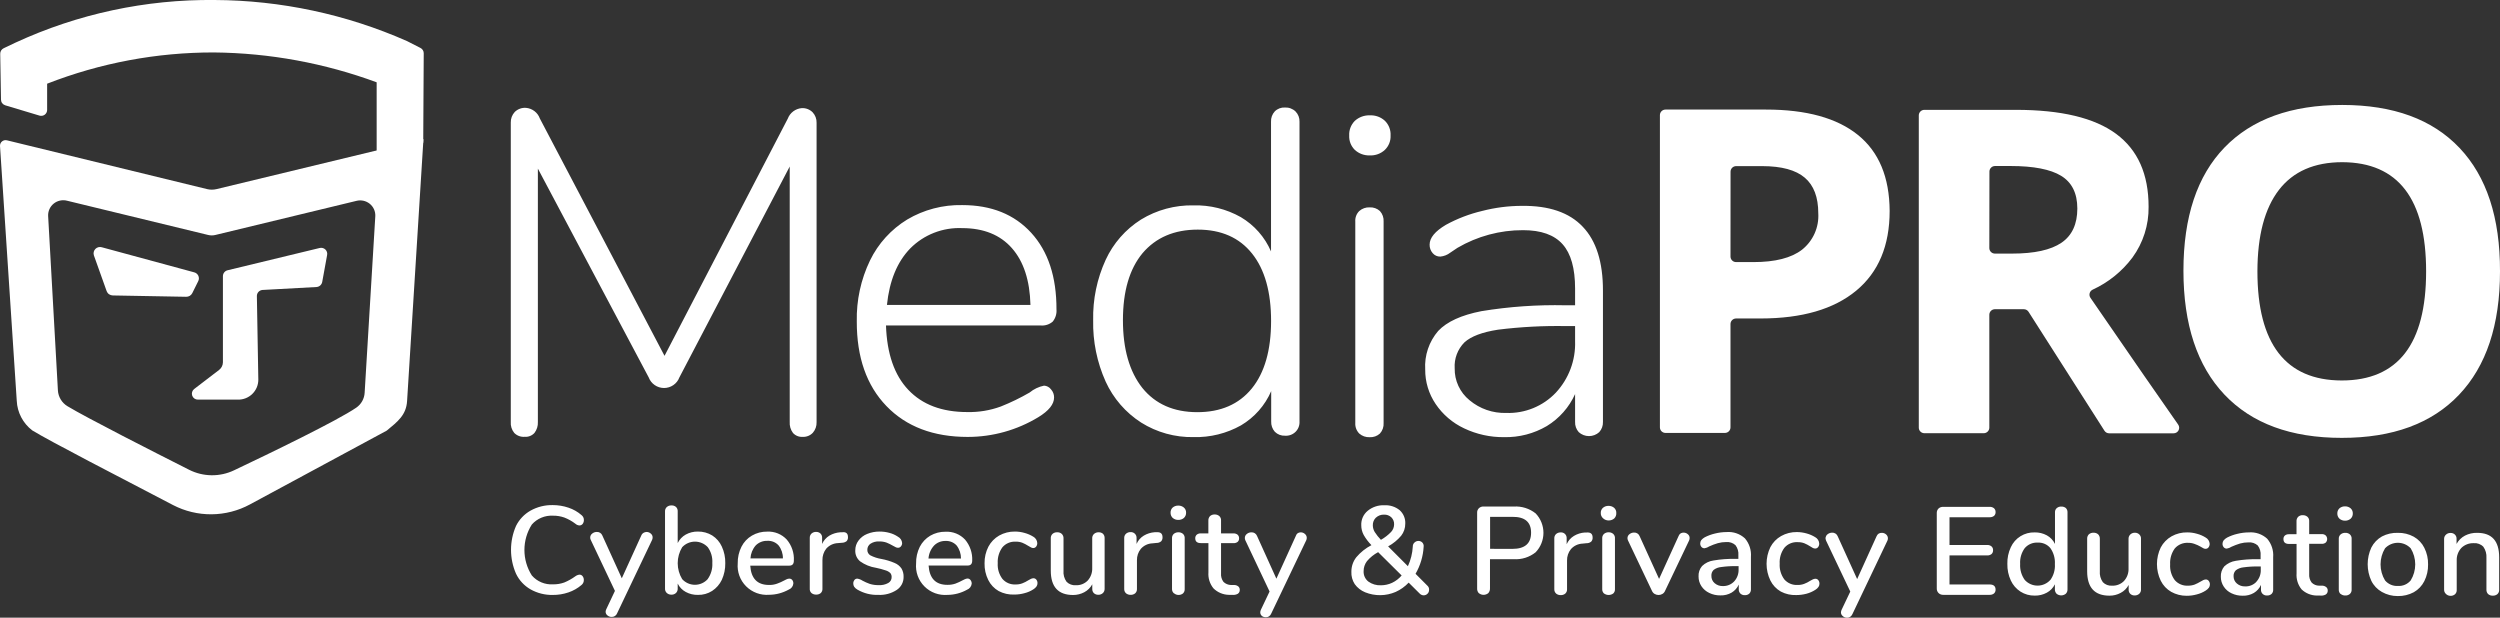 <svg width="340" height="84" viewBox="0 0 340 84" fill="none" xmlns="http://www.w3.org/2000/svg">
<rect x="0" y="0" width="340" height="84" fill="#333333" stroke="none"/>
<g clip-path="url(#clip0)">
<path d="M110.516 15.271C110.879 15.659 111.073 16.175 111.055 16.705V57.414C111.075 57.938 110.896 58.45 110.554 58.848C110.378 59.038 110.162 59.187 109.922 59.285C109.682 59.382 109.423 59.427 109.164 59.414C108.917 59.431 108.67 59.391 108.441 59.298C108.212 59.206 108.007 59.062 107.842 58.879C107.519 58.444 107.363 57.908 107.402 57.369V22.646L92.395 51.33C92.237 51.752 91.952 52.116 91.579 52.373C91.207 52.63 90.764 52.768 90.311 52.768C89.857 52.768 89.414 52.63 89.042 52.373C88.669 52.116 88.384 51.752 88.226 51.33L73.151 22.932V57.392C73.178 57.926 73.014 58.453 72.687 58.879C72.521 59.062 72.315 59.204 72.085 59.296C71.854 59.388 71.606 59.425 71.358 59.407C71.097 59.427 70.835 59.391 70.589 59.299C70.344 59.208 70.122 59.064 69.938 58.879C69.592 58.454 69.424 57.913 69.467 57.369V16.667C69.45 16.135 69.644 15.617 70.007 15.225C70.206 15.031 70.444 14.88 70.706 14.784C70.968 14.688 71.247 14.648 71.525 14.667C71.947 14.701 72.349 14.856 72.684 15.111C73.019 15.367 73.274 15.713 73.416 16.109L90.375 48.394L107.136 16.139C107.283 15.745 107.54 15.402 107.876 15.148C108.212 14.894 108.614 14.74 109.035 14.705C109.308 14.69 109.581 14.732 109.836 14.83C110.092 14.928 110.323 15.078 110.516 15.271V15.271ZM142.944 52.961C143.214 53.262 143.36 53.652 143.355 54.055C143.355 54.976 142.641 55.867 141.205 56.742C138.314 58.495 134.993 59.423 131.606 59.422C126.938 59.422 123.254 58.023 120.556 55.225C117.857 52.427 116.513 48.592 116.523 43.721C116.461 40.851 117.077 38.007 118.323 35.418C119.439 33.12 121.194 31.19 123.381 29.854C125.642 28.515 128.237 27.835 130.869 27.892C134.823 27.892 137.95 29.15 140.248 31.666C142.547 34.182 143.691 37.652 143.681 42.075C143.732 42.673 143.55 43.268 143.172 43.736C142.949 43.93 142.688 44.076 142.406 44.167C142.125 44.258 141.827 44.291 141.532 44.265H120.495C120.624 48.099 121.627 51.013 123.533 53.021C125.439 55.029 128.09 56.04 131.553 56.04C133.106 56.075 134.651 55.819 136.109 55.285C137.461 54.748 138.771 54.112 140.028 53.383C140.594 52.917 141.267 52.595 141.988 52.447C142.175 52.456 142.359 52.507 142.525 52.596C142.69 52.685 142.834 52.809 142.944 52.961V52.961ZM123.791 33.787C122.019 35.614 120.963 38.175 120.624 41.472H140.142C140.056 38.135 139.216 35.561 137.621 33.749C136.026 31.938 133.775 31.029 130.869 31.024C129.56 30.966 128.254 31.182 127.034 31.658C125.815 32.133 124.71 32.859 123.791 33.787V33.787ZM176.193 15.158C176.374 15.343 176.516 15.563 176.608 15.804C176.701 16.046 176.743 16.303 176.733 16.561V57.324C176.748 57.583 176.708 57.842 176.615 58.085C176.522 58.327 176.378 58.547 176.193 58.73C176.007 58.913 175.785 59.054 175.54 59.145C175.295 59.236 175.034 59.274 174.773 59.256C174.517 59.269 174.261 59.229 174.022 59.138C173.783 59.047 173.565 58.907 173.383 58.728C173.038 58.34 172.858 57.833 172.882 57.316V53.194C172.041 55.139 170.603 56.769 168.773 57.852C166.809 58.953 164.58 59.504 162.326 59.445C159.805 59.494 157.325 58.806 155.194 57.467C153.084 56.111 151.41 54.179 150.372 51.904C149.192 49.28 148.611 46.429 148.671 43.555C148.61 40.723 149.191 37.913 150.372 35.335C151.408 33.089 153.075 31.189 155.172 29.862C157.316 28.551 159.794 27.88 162.311 27.93C164.564 27.872 166.79 28.425 168.751 29.53C170.582 30.614 172.021 32.247 172.859 34.195V16.561C172.846 16.305 172.884 16.047 172.972 15.805C173.059 15.563 173.194 15.34 173.368 15.15C173.549 14.969 173.766 14.828 174.006 14.737C174.245 14.646 174.502 14.607 174.758 14.621C175.021 14.609 175.285 14.649 175.532 14.742C175.778 14.834 176.004 14.975 176.193 15.158V15.158ZM170.239 52.84C171.986 50.691 172.862 47.636 172.867 43.676C172.872 39.715 172.011 36.653 170.285 34.489C168.553 32.315 166.09 31.228 162.895 31.228C159.701 31.228 157.194 32.3 155.377 34.444C153.605 36.588 152.719 39.62 152.719 43.54C152.719 47.46 153.6 50.535 155.362 52.764C157.134 54.953 159.617 56.05 162.812 56.055C166.007 56.06 168.482 54.989 170.239 52.84V52.84ZM184.251 20.381C183.996 20.128 183.796 19.825 183.665 19.491C183.535 19.157 183.475 18.799 183.492 18.441C183.472 18.073 183.529 17.706 183.659 17.361C183.79 17.017 183.992 16.703 184.251 16.441C184.81 15.928 185.55 15.657 186.309 15.686C186.684 15.669 187.059 15.728 187.411 15.857C187.763 15.987 188.086 16.185 188.36 16.441C188.62 16.703 188.822 17.016 188.953 17.361C189.084 17.705 189.14 18.073 189.119 18.441C189.135 18.8 189.074 19.159 188.941 19.493C188.807 19.828 188.604 20.13 188.345 20.381C188.07 20.638 187.746 20.837 187.393 20.966C187.039 21.096 186.663 21.154 186.287 21.136C185.534 21.162 184.802 20.891 184.251 20.381V20.381ZM184.859 58.962C184.672 58.772 184.528 58.546 184.435 58.298C184.342 58.049 184.303 57.784 184.32 57.52V30.134C184.301 29.87 184.339 29.606 184.432 29.358C184.525 29.111 184.671 28.886 184.859 28.7C185.248 28.355 185.758 28.176 186.279 28.201C186.532 28.188 186.786 28.225 187.025 28.311C187.263 28.396 187.482 28.528 187.669 28.7C187.845 28.894 187.981 29.122 188.067 29.37C188.153 29.617 188.188 29.88 188.17 30.141V57.52C188.188 57.781 188.153 58.044 188.067 58.291C187.981 58.539 187.845 58.767 187.669 58.962C187.482 59.133 187.263 59.265 187.025 59.35C186.786 59.436 186.532 59.473 186.279 59.46C185.758 59.485 185.248 59.306 184.859 58.962ZM215.26 30.843C217.093 32.761 218.006 35.657 218.001 39.532V57.369C218.024 57.885 217.841 58.39 217.492 58.773C217.113 59.118 216.617 59.31 216.103 59.31C215.588 59.31 215.092 59.118 214.713 58.773C214.367 58.388 214.187 57.884 214.212 57.369V53.595C213.4 55.395 212.06 56.91 210.369 57.943C208.611 58.974 206.599 59.496 204.559 59.452C202.681 59.474 200.823 59.066 199.129 58.26C197.557 57.525 196.215 56.38 195.248 54.946C194.31 53.558 193.815 51.922 193.828 50.251C193.71 48.34 194.345 46.459 195.597 45.004C196.782 43.751 198.734 42.853 201.476 42.317C205.247 41.7 209.069 41.432 212.89 41.517H214.212V39.252C214.212 36.497 213.65 34.489 212.51 33.214C211.371 31.938 209.587 31.304 207.141 31.304C204.004 31.293 200.921 32.122 198.218 33.704L197.238 34.361C196.846 34.666 196.374 34.852 195.878 34.897C195.68 34.901 195.483 34.861 195.303 34.779C195.123 34.696 194.964 34.574 194.838 34.421C194.561 34.101 194.415 33.689 194.428 33.266C194.428 32.35 195.165 31.455 196.638 30.579C198.195 29.728 199.86 29.09 201.59 28.684C203.343 28.232 205.147 28.001 206.959 27.997C210.665 27.952 213.432 28.901 215.26 30.843V30.843ZM211.584 53.413C213.355 51.514 214.3 48.996 214.212 46.408V44.348H213.012C209.908 44.291 206.804 44.455 203.724 44.838C201.582 45.17 200.063 45.744 199.167 46.559C198.707 47.021 198.35 47.575 198.121 48.184C197.892 48.793 197.795 49.443 197.838 50.092C197.821 50.92 197.995 51.742 198.345 52.493C198.695 53.245 199.212 53.908 199.858 54.432C201.25 55.6 203.027 56.215 204.848 56.161C206.102 56.204 207.352 55.981 208.513 55.507C209.674 55.034 210.721 54.32 211.584 53.413V53.413Z" fill="white"/>
<path d="M256.992 28.684C256.992 33.41 255.473 37.028 252.435 39.539C249.397 42.05 245.073 43.308 239.463 43.313H236.107C235.905 43.313 235.712 43.393 235.57 43.535C235.427 43.676 235.347 43.868 235.347 44.068V58.124C235.347 58.324 235.267 58.516 235.125 58.657C234.982 58.799 234.789 58.879 234.588 58.879H226.507C226.306 58.879 226.113 58.799 225.97 58.657C225.828 58.516 225.748 58.324 225.748 58.124V15.656C225.748 15.456 225.828 15.264 225.97 15.122C226.113 14.98 226.306 14.901 226.507 14.901H240.177C245.661 14.901 249.827 16.051 252.678 18.351C255.528 20.65 256.966 24.095 256.992 28.684ZM235.347 34.889C235.347 35.09 235.427 35.282 235.57 35.423C235.712 35.565 235.905 35.644 236.107 35.644H238.469C241.415 35.644 243.625 35.086 245.083 33.953C245.822 33.363 246.407 32.605 246.79 31.744C247.174 30.882 247.343 29.942 247.286 29.002C247.286 26.817 246.673 25.205 245.448 24.163C244.223 23.121 242.301 22.598 239.684 22.593H236.114C235.913 22.593 235.72 22.672 235.577 22.814C235.435 22.955 235.355 23.147 235.355 23.348L235.347 34.889ZM270.548 42.793V58.161C270.548 58.362 270.468 58.554 270.325 58.695C270.183 58.837 269.99 58.916 269.788 58.916H261.715C261.514 58.916 261.321 58.837 261.178 58.695C261.036 58.554 260.956 58.362 260.956 58.161V15.693C260.956 15.493 261.036 15.301 261.178 15.16C261.321 15.018 261.514 14.939 261.715 14.939H274.163C280.304 14.939 284.848 16.028 287.795 18.207C290.742 20.386 292.213 23.692 292.208 28.126C292.244 30.601 291.474 33.021 290.013 35.025C288.608 36.905 286.751 38.405 284.613 39.388C284.512 39.434 284.422 39.501 284.349 39.585C284.277 39.669 284.224 39.768 284.194 39.874C284.165 39.981 284.159 40.093 284.177 40.202C284.196 40.311 284.238 40.414 284.302 40.505C290.013 48.809 293.99 54.556 296.233 57.746C296.312 57.859 296.358 57.992 296.367 58.129C296.375 58.267 296.346 58.404 296.282 58.526C296.218 58.648 296.121 58.75 296.003 58.822C295.884 58.893 295.748 58.931 295.61 58.931H286.846C286.719 58.931 286.594 58.899 286.482 58.839C286.371 58.778 286.276 58.69 286.208 58.584L275.879 42.4C275.81 42.293 275.714 42.205 275.602 42.144C275.489 42.083 275.362 42.052 275.234 42.053H271.307C271.109 42.053 270.918 42.13 270.776 42.269C270.634 42.407 270.552 42.595 270.548 42.793V42.793ZM270.548 33.734C270.548 33.935 270.628 34.127 270.77 34.268C270.913 34.41 271.106 34.489 271.307 34.489H273.639C276.677 34.489 278.902 33.999 280.352 33.017C281.803 32.036 282.517 30.466 282.517 28.36C282.517 26.254 281.757 24.789 280.307 23.906C278.856 23.023 276.555 22.578 273.472 22.578H271.323C271.121 22.578 270.928 22.657 270.786 22.799C270.643 22.94 270.563 23.132 270.563 23.332L270.548 33.734ZM340 36.912C340 44.189 338.142 49.783 334.426 53.693C330.709 57.603 325.393 59.555 318.477 59.55C311.561 59.55 306.245 57.59 302.529 53.67C298.812 49.75 296.952 44.134 296.947 36.822C296.947 29.5 298.81 23.911 302.536 20.056C306.263 16.202 311.599 14.274 318.545 14.274C325.487 14.274 330.803 16.222 334.494 20.117C338.185 24.012 340.02 29.61 340 36.912ZM307.009 36.912C307.009 41.829 307.966 45.528 309.88 48.009C311.794 50.49 314.657 51.735 318.469 51.745C326.12 51.745 329.947 46.806 329.952 36.927C329.957 27.049 326.16 22.092 318.561 22.057C314.748 22.057 311.872 23.315 309.933 25.831C307.994 28.347 307.019 32.033 307.009 36.89V36.912Z" fill="white"/>
<path d="M72.148 80.15C71.291 79.658 70.605 78.918 70.181 78.029C69.73 77.003 69.498 75.895 69.498 74.776C69.498 73.656 69.73 72.548 70.181 71.522C70.615 70.651 71.299 69.928 72.148 69.447C73.075 68.929 74.124 68.669 75.186 68.692C75.912 68.692 76.633 68.812 77.32 69.046C77.969 69.261 78.568 69.602 79.082 70.05C79.187 70.13 79.271 70.233 79.328 70.351C79.385 70.469 79.412 70.599 79.409 70.73C79.411 70.917 79.353 71.1 79.241 71.251C79.192 71.314 79.128 71.366 79.056 71.402C78.984 71.439 78.905 71.459 78.824 71.462C78.615 71.455 78.416 71.375 78.262 71.236C77.799 70.88 77.288 70.593 76.743 70.382C76.255 70.212 75.741 70.127 75.224 70.133C74.681 70.101 74.139 70.193 73.638 70.401C73.136 70.609 72.689 70.928 72.33 71.334C71.671 72.37 71.321 73.572 71.321 74.798C71.321 76.025 71.671 77.226 72.33 78.263C72.685 78.672 73.13 78.994 73.631 79.203C74.132 79.413 74.674 79.504 75.216 79.471C75.734 79.479 76.248 79.395 76.735 79.222C77.274 78.999 77.784 78.712 78.254 78.369C78.421 78.246 78.618 78.171 78.824 78.15C78.904 78.152 78.982 78.172 79.053 78.208C79.125 78.245 79.186 78.297 79.234 78.361C79.348 78.511 79.407 78.695 79.401 78.882C79.404 79.012 79.377 79.141 79.322 79.259C79.267 79.377 79.185 79.481 79.082 79.561C78.563 80.006 77.962 80.347 77.312 80.566C76.624 80.802 75.899 80.919 75.171 80.913C74.113 80.932 73.069 80.669 72.148 80.15V80.15ZM87.519 72.466C87.646 72.39 87.79 72.348 87.937 72.345C88.151 72.347 88.357 72.428 88.514 72.572C88.592 72.634 88.654 72.714 88.696 72.804C88.738 72.894 88.759 72.993 88.757 73.092C88.757 73.204 88.734 73.315 88.689 73.417L83.927 83.411C83.871 83.563 83.766 83.693 83.629 83.781C83.492 83.87 83.331 83.912 83.168 83.902C82.965 83.902 82.768 83.83 82.613 83.698C82.535 83.639 82.472 83.562 82.428 83.474C82.385 83.387 82.362 83.29 82.363 83.192C82.37 83.074 82.401 82.959 82.454 82.853L83.631 80.362L80.335 73.409C80.288 73.316 80.265 73.212 80.267 73.108C80.266 73.002 80.291 72.898 80.338 72.803C80.386 72.709 80.455 72.627 80.54 72.564C80.714 72.423 80.931 72.345 81.155 72.345C81.316 72.334 81.477 72.374 81.613 72.459C81.75 72.545 81.855 72.671 81.915 72.821L84.565 78.648L87.208 72.843C87.267 72.687 87.376 72.554 87.519 72.466V72.466ZM96.861 72.821C97.434 73.188 97.888 73.712 98.167 74.33C98.495 75.04 98.656 75.814 98.638 76.595C98.651 77.375 98.49 78.148 98.167 78.859C97.874 79.473 97.417 79.996 96.846 80.369C96.271 80.735 95.599 80.921 94.917 80.905C94.339 80.919 93.768 80.781 93.261 80.505C92.785 80.249 92.402 79.85 92.167 79.365V80.045C92.173 80.154 92.155 80.264 92.116 80.366C92.077 80.469 92.017 80.562 91.939 80.641C91.857 80.72 91.759 80.781 91.652 80.821C91.545 80.861 91.431 80.88 91.317 80.875C91.081 80.884 90.852 80.8 90.679 80.641C90.597 80.564 90.533 80.47 90.493 80.365C90.452 80.261 90.435 80.149 90.443 80.037V69.545C90.438 69.435 90.457 69.325 90.499 69.224C90.541 69.122 90.605 69.031 90.686 68.956C90.865 68.802 91.096 68.724 91.332 68.737C91.555 68.725 91.773 68.801 91.939 68.948C92.015 69.022 92.074 69.11 92.114 69.207C92.153 69.305 92.171 69.409 92.167 69.514V73.855C92.406 73.369 92.787 72.966 93.261 72.7C93.769 72.421 94.343 72.28 94.924 72.292C95.607 72.282 96.279 72.466 96.861 72.821V72.821ZM96.246 78.754C96.7 78.117 96.922 77.344 96.876 76.565C96.925 75.801 96.708 75.044 96.261 74.421C96.039 74.181 95.769 73.99 95.469 73.859C95.169 73.729 94.845 73.661 94.518 73.661C94.19 73.661 93.866 73.729 93.566 73.859C93.266 73.99 92.997 74.181 92.775 74.421C92.378 75.076 92.168 75.826 92.168 76.591C92.168 77.356 92.378 78.106 92.775 78.761C92.994 79.004 93.261 79.197 93.56 79.33C93.859 79.463 94.183 79.531 94.51 79.531C94.838 79.531 95.161 79.463 95.46 79.33C95.759 79.197 96.027 79.004 96.246 78.761V78.754ZM107.744 78.875C107.847 79.011 107.901 79.179 107.896 79.35C107.882 79.532 107.816 79.706 107.708 79.853C107.599 80 107.451 80.113 107.28 80.18C106.866 80.41 106.425 80.587 105.967 80.709C105.523 80.826 105.066 80.887 104.607 80.89C104.032 80.936 103.454 80.857 102.912 80.658C102.371 80.459 101.88 80.146 101.473 79.739C101.066 79.332 100.753 78.843 100.556 78.303C100.359 77.764 100.282 77.189 100.331 76.618C100.312 75.833 100.487 75.055 100.84 74.353C101.157 73.724 101.65 73.199 102.26 72.843C102.89 72.475 103.611 72.287 104.341 72.3C104.835 72.276 105.328 72.359 105.786 72.545C106.244 72.73 106.655 73.012 106.992 73.372C107.675 74.171 108.023 75.201 107.964 76.248C107.964 76.701 107.759 76.927 107.349 76.927H102.033C102.149 78.678 103 79.554 104.584 79.554C104.957 79.565 105.328 79.506 105.678 79.38C106.016 79.26 106.343 79.114 106.658 78.942L106.939 78.799C107.059 78.738 107.191 78.702 107.326 78.693C107.405 78.689 107.484 78.703 107.557 78.734C107.629 78.766 107.693 78.814 107.744 78.875V78.875ZM102.777 74.179C102.347 74.672 102.095 75.294 102.063 75.946H106.475C106.489 75.304 106.28 74.678 105.883 74.172C105.693 73.962 105.457 73.798 105.194 73.691C104.932 73.584 104.648 73.537 104.364 73.553C104.07 73.542 103.777 73.592 103.504 73.7C103.231 73.808 102.983 73.971 102.777 74.179V74.179ZM115.323 73.032C115.333 73.134 115.322 73.236 115.29 73.334C115.259 73.431 115.208 73.521 115.141 73.598C114.954 73.741 114.724 73.818 114.488 73.817L113.971 73.862C113.666 73.873 113.367 73.945 113.091 74.075C112.816 74.205 112.57 74.389 112.369 74.617C112.02 75.063 111.838 75.615 111.852 76.18V80.06C111.861 80.171 111.844 80.284 111.803 80.388C111.762 80.493 111.699 80.587 111.617 80.664C111.441 80.804 111.22 80.876 110.994 80.867C110.769 80.874 110.548 80.802 110.371 80.664C110.285 80.59 110.219 80.496 110.176 80.391C110.134 80.286 110.118 80.172 110.128 80.06V73.153C110.122 73.04 110.141 72.927 110.185 72.823C110.228 72.718 110.294 72.624 110.379 72.549C110.553 72.404 110.775 72.329 111.002 72.338C111.214 72.335 111.419 72.41 111.579 72.549C111.657 72.625 111.718 72.717 111.758 72.819C111.797 72.92 111.814 73.029 111.807 73.138V73.976C112.014 73.506 112.361 73.111 112.802 72.843C113.251 72.581 113.755 72.426 114.275 72.39H114.51C115.05 72.307 115.323 72.541 115.323 73.032V73.032ZM116.607 80.188C116.432 80.091 116.282 79.957 116.166 79.796C116.083 79.659 116.041 79.502 116.045 79.343C116.043 79.177 116.096 79.015 116.196 78.882C116.243 78.823 116.303 78.775 116.372 78.742C116.44 78.709 116.515 78.692 116.591 78.693C116.842 78.731 117.08 78.824 117.29 78.965C117.612 79.139 117.947 79.288 118.293 79.41C118.688 79.532 119.101 79.588 119.515 79.577C119.962 79.604 120.407 79.504 120.799 79.29C120.943 79.211 121.063 79.093 121.145 78.951C121.227 78.808 121.267 78.646 121.262 78.482C121.271 78.286 121.209 78.093 121.087 77.939C120.91 77.769 120.694 77.644 120.457 77.576C120.027 77.429 119.589 77.311 119.143 77.222C118.362 77.103 117.621 76.803 116.979 76.346C116.758 76.163 116.583 75.931 116.468 75.669C116.354 75.407 116.302 75.121 116.318 74.836C116.315 74.363 116.467 73.902 116.751 73.523C117.05 73.117 117.458 72.803 117.928 72.617C118.472 72.394 119.056 72.284 119.644 72.292C120.094 72.292 120.541 72.353 120.973 72.473C121.383 72.581 121.771 72.757 122.12 72.994C122.282 73.077 122.419 73.2 122.519 73.35C122.618 73.501 122.677 73.675 122.69 73.855C122.692 74.023 122.632 74.187 122.523 74.315C122.476 74.372 122.417 74.418 122.35 74.45C122.283 74.481 122.21 74.497 122.135 74.496C122.03 74.499 121.926 74.476 121.832 74.428C121.689 74.367 121.552 74.293 121.422 74.21C121.144 74.047 120.855 73.906 120.556 73.787C120.233 73.678 119.894 73.627 119.553 73.636C119.146 73.615 118.743 73.72 118.399 73.938C118.261 74.028 118.148 74.152 118.071 74.297C117.994 74.442 117.955 74.604 117.958 74.768C117.951 74.918 117.985 75.068 118.056 75.2C118.126 75.333 118.232 75.445 118.361 75.523C118.838 75.768 119.35 75.936 119.88 76.021C120.496 76.134 121.098 76.316 121.672 76.565C122.051 76.72 122.376 76.982 122.606 77.32C122.807 77.668 122.905 78.066 122.887 78.467C122.893 78.816 122.811 79.16 122.648 79.469C122.484 79.778 122.246 80.041 121.953 80.233C121.215 80.713 120.343 80.949 119.462 80.905C118.461 80.942 117.47 80.693 116.607 80.188V80.188ZM131.993 78.89C132.099 79.025 132.155 79.193 132.153 79.365C132.137 79.548 132.07 79.722 131.96 79.869C131.85 80.015 131.701 80.129 131.53 80.196C130.716 80.653 129.799 80.897 128.864 80.905C128.289 80.952 127.71 80.874 127.168 80.676C126.626 80.478 126.134 80.164 125.727 79.757C125.32 79.35 125.007 78.86 124.81 78.32C124.613 77.78 124.538 77.204 124.588 76.633C124.57 75.849 124.742 75.072 125.09 74.368C125.411 73.742 125.903 73.219 126.51 72.858C127.14 72.492 127.86 72.303 128.591 72.315C129.086 72.29 129.58 72.373 130.039 72.558C130.499 72.743 130.911 73.026 131.249 73.387C131.921 74.183 132.268 75.202 132.221 76.24C132.221 76.686 132.016 76.912 131.606 76.912H126.29C126.406 78.663 127.257 79.539 128.841 79.539C129.213 79.547 129.583 79.491 129.935 79.373C130.269 79.247 130.594 79.098 130.907 78.927L131.196 78.784C131.316 78.723 131.448 78.687 131.583 78.678C131.664 78.677 131.743 78.696 131.815 78.733C131.887 78.769 131.948 78.823 131.993 78.89V78.89ZM127.034 74.195C126.587 74.681 126.319 75.304 126.274 75.961H130.694C130.701 75.32 130.493 74.696 130.102 74.187C129.911 73.978 129.676 73.814 129.413 73.707C129.15 73.6 128.867 73.552 128.583 73.568C128.296 73.562 128.01 73.614 127.743 73.722C127.477 73.829 127.235 73.99 127.034 74.195V74.195ZM135.821 80.384C135.207 80.033 134.712 79.507 134.401 78.875C134.052 78.171 133.88 77.394 133.899 76.61C133.885 75.824 134.065 75.046 134.423 74.346C134.757 73.716 135.262 73.192 135.882 72.836C136.539 72.467 137.284 72.279 138.038 72.292C138.483 72.292 138.926 72.356 139.352 72.481C139.765 72.593 140.159 72.763 140.522 72.987C140.679 73.073 140.812 73.199 140.908 73.35C141.004 73.502 141.059 73.676 141.069 73.855C141.075 74.028 141.022 74.199 140.917 74.338C140.871 74.399 140.812 74.449 140.743 74.483C140.674 74.517 140.599 74.535 140.522 74.534C140.415 74.532 140.311 74.503 140.218 74.451C140.08 74.387 139.948 74.311 139.823 74.225C139.57 74.063 139.303 73.924 139.026 73.809C138.744 73.706 138.445 73.658 138.145 73.666C137.805 73.645 137.465 73.702 137.152 73.833C136.838 73.964 136.559 74.165 136.337 74.421C135.876 75.047 135.648 75.813 135.692 76.587C135.641 77.355 135.867 78.115 136.33 78.731C136.549 78.986 136.826 79.187 137.137 79.318C137.448 79.449 137.785 79.506 138.122 79.486C138.433 79.494 138.742 79.443 139.033 79.335C139.315 79.227 139.584 79.09 139.838 78.927C139.96 78.852 140.089 78.784 140.21 78.724C140.318 78.674 140.434 78.646 140.552 78.641C140.629 78.64 140.705 78.657 140.773 78.692C140.842 78.726 140.902 78.775 140.947 78.837C141.052 78.976 141.106 79.146 141.099 79.32C141.101 79.473 141.056 79.623 140.97 79.75C140.856 79.913 140.708 80.049 140.537 80.15C140.168 80.388 139.763 80.564 139.337 80.671C138.885 80.798 138.417 80.861 137.947 80.86C137.208 80.893 136.474 80.729 135.821 80.384V80.384ZM150 72.587C150.078 72.666 150.138 72.761 150.178 72.865C150.217 72.969 150.234 73.08 150.228 73.191V80.09C150.23 80.197 150.21 80.304 150.168 80.403C150.126 80.502 150.064 80.591 149.985 80.664C149.813 80.819 149.586 80.9 149.354 80.89C149.138 80.894 148.929 80.816 148.769 80.671C148.695 80.597 148.637 80.508 148.6 80.411C148.562 80.314 148.545 80.209 148.549 80.105V79.463C148.303 79.923 147.925 80.299 147.463 80.543C146.996 80.791 146.474 80.921 145.944 80.92C143.919 80.92 142.906 79.813 142.906 77.599V73.221C142.897 73.108 142.913 72.994 142.954 72.888C142.995 72.782 143.059 72.687 143.142 72.609C143.317 72.456 143.547 72.377 143.78 72.39C144.008 72.379 144.232 72.457 144.403 72.609C144.483 72.689 144.546 72.785 144.586 72.89C144.627 72.995 144.644 73.108 144.638 73.221V77.606C144.59 78.142 144.735 78.677 145.048 79.116C145.211 79.284 145.409 79.413 145.629 79.495C145.848 79.578 146.083 79.61 146.316 79.592C146.616 79.604 146.916 79.554 147.194 79.443C147.473 79.332 147.725 79.164 147.934 78.95C148.353 78.479 148.57 77.864 148.542 77.237V73.221C148.534 73.11 148.552 73 148.593 72.897C148.633 72.793 148.696 72.701 148.777 72.624C148.95 72.465 149.18 72.381 149.415 72.39C149.628 72.381 149.836 72.451 150 72.587V72.587ZM158.103 73.062C158.111 73.163 158.098 73.265 158.065 73.361C158.033 73.457 157.981 73.545 157.913 73.621C157.733 73.771 157.503 73.85 157.268 73.84L156.751 73.893C156.446 73.902 156.147 73.974 155.871 74.104C155.595 74.234 155.349 74.419 155.149 74.647C154.795 75.088 154.609 75.639 154.625 76.202V80.082C154.633 80.196 154.616 80.31 154.574 80.416C154.532 80.522 154.466 80.617 154.382 80.694C154.209 80.834 153.99 80.907 153.767 80.898C153.541 80.905 153.321 80.833 153.144 80.694C153.058 80.617 152.991 80.523 152.948 80.417C152.904 80.311 152.886 80.197 152.893 80.082V73.175C152.888 73.064 152.908 72.952 152.951 72.849C152.994 72.746 153.06 72.654 153.144 72.579C153.317 72.433 153.54 72.357 153.767 72.368C153.871 72.362 153.976 72.378 154.074 72.414C154.172 72.451 154.261 72.507 154.336 72.579C154.415 72.654 154.477 72.744 154.518 72.844C154.558 72.945 154.577 73.052 154.572 73.16V73.976C154.774 73.505 155.119 73.109 155.559 72.843C156.007 72.577 156.512 72.419 157.032 72.383H157.275C157.83 72.338 158.103 72.564 158.103 73.062ZM159.485 70.435C159.39 70.344 159.315 70.234 159.265 70.111C159.215 69.989 159.192 69.858 159.197 69.726C159.191 69.595 159.215 69.465 159.264 69.344C159.314 69.222 159.389 69.113 159.485 69.024C159.698 68.847 159.968 68.753 160.245 68.76C160.522 68.752 160.792 68.846 161.004 69.024C161.105 69.11 161.185 69.219 161.237 69.34C161.29 69.462 161.314 69.594 161.308 69.726C161.313 69.859 161.289 69.993 161.238 70.116C161.187 70.24 161.11 70.351 161.012 70.443C160.8 70.621 160.53 70.715 160.252 70.707C159.971 70.716 159.697 70.619 159.485 70.435V70.435ZM159.645 80.686C159.56 80.611 159.494 80.517 159.45 80.413C159.407 80.308 159.388 80.195 159.394 80.082V73.221C159.385 73.106 159.401 72.99 159.444 72.883C159.486 72.776 159.552 72.68 159.637 72.602C159.816 72.46 160.039 72.385 160.268 72.39C160.492 72.384 160.711 72.459 160.883 72.602C160.967 72.68 161.032 72.777 161.072 72.884C161.113 72.992 161.129 73.107 161.118 73.221V80.105C161.127 80.219 161.109 80.332 161.067 80.438C161.025 80.544 160.959 80.639 160.875 80.716C160.7 80.851 160.482 80.921 160.26 80.913C160.042 80.908 159.832 80.828 159.668 80.686H159.645ZM168.447 79.788C168.503 79.849 168.546 79.92 168.573 79.998C168.601 80.076 168.612 80.159 168.606 80.241C168.61 80.342 168.588 80.442 168.541 80.532C168.495 80.622 168.426 80.698 168.341 80.754C168.11 80.883 167.843 80.933 167.581 80.898H167.118C166.333 80.882 165.585 80.566 165.029 80.014C164.532 79.402 164.288 78.625 164.346 77.84V73.862H163.313C162.807 73.862 162.554 73.644 162.554 73.206C162.549 73.116 162.565 73.026 162.599 72.942C162.633 72.859 162.685 72.784 162.751 72.722C162.906 72.595 163.104 72.53 163.305 72.541H164.338V70.798C164.332 70.686 164.349 70.574 164.389 70.469C164.428 70.363 164.488 70.267 164.566 70.186C164.74 70.035 164.966 69.957 165.196 69.967C165.427 69.958 165.652 70.037 165.827 70.186C165.91 70.264 165.974 70.359 166.015 70.465C166.055 70.571 166.072 70.685 166.062 70.798V72.541H167.756C167.959 72.532 168.159 72.597 168.318 72.722C168.383 72.784 168.435 72.86 168.469 72.943C168.503 73.026 168.519 73.116 168.515 73.206C168.521 73.297 168.507 73.388 168.473 73.473C168.438 73.558 168.386 73.634 168.318 73.696C168.158 73.819 167.958 73.881 167.756 73.87H166.062V77.969C166.025 78.386 166.144 78.803 166.396 79.139C166.67 79.401 167.034 79.552 167.414 79.561H167.893C168.099 79.569 168.295 79.649 168.447 79.788V79.788ZM176.482 72.519C176.606 72.439 176.752 72.397 176.9 72.398C177.11 72.397 177.314 72.475 177.469 72.617C177.548 72.681 177.611 72.762 177.654 72.853C177.697 72.945 177.72 73.044 177.72 73.145C177.72 73.257 177.697 73.368 177.652 73.47L172.882 83.457C172.821 83.605 172.718 83.734 172.586 83.826C172.462 83.906 172.316 83.948 172.168 83.947C171.979 83.951 171.793 83.896 171.637 83.789C171.56 83.727 171.499 83.648 171.456 83.559C171.414 83.471 171.393 83.374 171.394 83.275C171.401 83.158 171.429 83.043 171.477 82.936L172.662 80.445L169.358 73.462C169.315 73.368 169.294 73.264 169.298 73.16C169.296 73.055 169.32 72.95 169.368 72.856C169.416 72.761 169.485 72.679 169.571 72.617C169.742 72.472 169.961 72.394 170.186 72.398C170.346 72.386 170.506 72.425 170.642 72.509C170.779 72.593 170.885 72.718 170.946 72.866L173.588 78.701L176.231 72.889C176.273 72.742 176.361 72.612 176.482 72.519V72.519ZM194.352 80.256C194.351 80.35 194.331 80.442 194.294 80.528C194.256 80.613 194.201 80.69 194.132 80.754C194.064 80.822 193.984 80.876 193.895 80.912C193.806 80.948 193.711 80.967 193.615 80.966C193.421 80.961 193.236 80.882 193.099 80.747L191.58 79.237C191.078 79.772 190.474 80.203 189.803 80.505C189.149 80.786 188.446 80.935 187.734 80.943C187.022 80.951 186.316 80.817 185.656 80.55C185.09 80.32 184.6 79.935 184.244 79.441C183.917 78.939 183.757 78.347 183.788 77.75C183.783 77.04 184.018 76.348 184.456 75.787C185.028 75.111 185.727 74.552 186.514 74.142C186.107 73.728 185.754 73.264 185.466 72.76C185.245 72.352 185.13 71.895 185.132 71.432C185.116 71.06 185.186 70.689 185.337 70.349C185.489 70.008 185.718 69.707 186.006 69.469C186.644 68.945 187.456 68.676 188.284 68.714C189.035 68.675 189.774 68.915 190.357 69.386C190.611 69.616 190.811 69.899 190.943 70.215C191.074 70.531 191.133 70.871 191.117 71.213C191.123 71.808 190.928 72.387 190.562 72.858C190.065 73.446 189.462 73.937 188.785 74.308L191.474 77.003C191.865 76.154 192.091 75.24 192.142 74.308C192.14 74.204 192.161 74.102 192.205 74.007C192.248 73.913 192.312 73.83 192.393 73.764C192.534 73.637 192.718 73.567 192.909 73.568C193.006 73.566 193.103 73.584 193.193 73.62C193.283 73.656 193.365 73.71 193.433 73.779C193.506 73.856 193.561 73.948 193.592 74.049C193.624 74.15 193.632 74.256 193.615 74.361C193.542 75.655 193.165 76.913 192.514 78.037L194.192 79.72C194.255 79.793 194.302 79.879 194.329 79.971C194.357 80.064 194.365 80.16 194.352 80.256ZM189.332 79.26C189.829 79.023 190.269 78.683 190.623 78.263L187.426 75.093C186.847 75.402 186.331 75.817 185.907 76.316C185.609 76.71 185.449 77.189 185.451 77.682C185.438 77.951 185.489 78.22 185.601 78.466C185.714 78.711 185.884 78.926 186.097 79.094C186.594 79.451 187.2 79.629 187.813 79.599C188.338 79.599 188.857 79.483 189.332 79.26V79.26ZM187.129 70.39C186.988 70.526 186.876 70.691 186.803 70.873C186.73 71.055 186.696 71.251 186.704 71.447C186.707 71.766 186.797 72.079 186.962 72.353C187.207 72.734 187.49 73.091 187.805 73.417C188.318 73.126 188.787 72.762 189.195 72.338C189.455 72.058 189.598 71.691 189.598 71.311C189.606 71.135 189.577 70.96 189.513 70.796C189.449 70.632 189.351 70.484 189.226 70.36C189.094 70.234 188.938 70.137 188.766 70.073C188.595 70.01 188.413 69.981 188.231 69.99C188.029 69.982 187.828 70.014 187.639 70.084C187.45 70.154 187.277 70.26 187.129 70.398V70.39ZM201.134 80.686C201.05 80.601 200.985 80.499 200.943 80.387C200.901 80.275 200.883 80.156 200.891 80.037V69.733C200.884 69.621 200.902 69.508 200.943 69.403C200.983 69.297 201.046 69.201 201.126 69.122C201.21 69.041 201.31 68.978 201.42 68.938C201.53 68.897 201.647 68.88 201.764 68.888H205.888C206.958 68.826 208.013 69.159 208.85 69.824C209.53 70.537 209.909 71.483 209.909 72.466C209.909 73.449 209.53 74.394 208.85 75.108C208.011 75.781 206.949 76.117 205.873 76.051H202.638V80.014C202.65 80.252 202.569 80.485 202.41 80.664C202.229 80.815 202 80.898 201.764 80.898C201.528 80.898 201.299 80.815 201.119 80.664L201.134 80.686ZM205.691 74.647C207.377 74.647 208.222 73.918 208.227 72.458C208.232 70.999 207.387 70.277 205.691 70.292H202.653V74.64L205.691 74.647ZM216.596 73.1C216.604 73.201 216.591 73.302 216.559 73.398C216.526 73.494 216.474 73.583 216.406 73.659C216.223 73.809 215.991 73.887 215.753 73.877L215.244 73.93C214.94 73.94 214.64 74.012 214.364 74.142C214.088 74.272 213.843 74.457 213.642 74.685C213.288 75.126 213.102 75.677 213.118 76.24V80.12C213.127 80.234 213.109 80.348 213.067 80.454C213.025 80.559 212.959 80.654 212.875 80.731C212.702 80.872 212.483 80.945 212.26 80.935C212.034 80.944 211.813 80.872 211.637 80.731C211.551 80.655 211.484 80.56 211.441 80.454C211.398 80.349 211.379 80.234 211.386 80.12V73.221C211.38 73.108 211.399 72.995 211.443 72.891C211.486 72.786 211.552 72.692 211.637 72.617C211.814 72.472 212.038 72.397 212.267 72.406C212.372 72.4 212.476 72.416 212.574 72.452C212.672 72.488 212.762 72.544 212.837 72.617C212.914 72.692 212.975 72.783 213.014 72.883C213.053 72.983 213.071 73.091 213.065 73.198V74.013C213.273 73.544 213.62 73.149 214.06 72.881C214.507 72.614 215.012 72.456 215.533 72.421H215.776C216.323 72.375 216.596 72.602 216.596 73.1V73.1ZM218.001 70.473C217.903 70.383 217.826 70.273 217.775 70.151C217.723 70.028 217.7 69.896 217.705 69.763C217.699 69.632 217.723 69.501 217.774 69.379C217.825 69.258 217.903 69.15 218.001 69.061C218.213 68.883 218.483 68.789 218.761 68.797C219.038 68.791 219.307 68.885 219.52 69.061C219.619 69.15 219.696 69.258 219.748 69.379C219.799 69.501 219.822 69.632 219.816 69.763C219.826 69.903 219.806 70.042 219.756 70.173C219.706 70.303 219.628 70.421 219.528 70.518C219.315 70.695 219.045 70.789 218.768 70.783C218.482 70.783 218.206 70.672 218.001 70.473V70.473ZM218.153 80.724C218.069 80.648 218.002 80.555 217.959 80.45C217.915 80.346 217.896 80.233 217.903 80.12V73.221C217.894 73.105 217.912 72.99 217.955 72.882C217.999 72.775 218.066 72.679 218.153 72.602C218.329 72.46 218.55 72.385 218.776 72.39C219 72.384 219.219 72.459 219.391 72.602C219.476 72.68 219.543 72.776 219.585 72.883C219.627 72.99 219.644 73.106 219.634 73.221V80.105C219.644 80.218 219.627 80.332 219.587 80.437C219.546 80.543 219.482 80.639 219.399 80.716C219.217 80.847 219 80.917 218.776 80.917C218.552 80.917 218.334 80.847 218.153 80.716V80.724ZM228.55 72.549C228.706 72.46 228.886 72.422 229.065 72.441C229.244 72.46 229.412 72.535 229.545 72.655C229.624 72.716 229.687 72.796 229.729 72.886C229.771 72.977 229.792 73.076 229.788 73.175C229.788 73.287 229.765 73.398 229.72 73.5L226.446 80.362C226.375 80.537 226.247 80.683 226.082 80.777C225.924 80.871 225.742 80.921 225.558 80.92C225.374 80.917 225.193 80.868 225.034 80.777C224.871 80.681 224.743 80.535 224.669 80.362L221.404 73.493C221.356 73.394 221.333 73.285 221.335 73.175C221.337 73.072 221.363 72.971 221.41 72.88C221.457 72.788 221.525 72.708 221.609 72.647C221.782 72.506 222 72.428 222.224 72.428C222.385 72.417 222.545 72.457 222.682 72.543C222.818 72.628 222.924 72.754 222.983 72.904L225.634 78.731L228.277 72.926C228.326 72.775 228.421 72.643 228.55 72.549V72.549ZM237.314 73.221C237.908 73.922 238.2 74.828 238.127 75.742V80.128C238.134 80.238 238.118 80.348 238.08 80.452C238.042 80.556 237.983 80.651 237.907 80.731C237.737 80.879 237.516 80.955 237.291 80.943C237.182 80.948 237.072 80.931 236.969 80.894C236.866 80.856 236.772 80.799 236.691 80.724C236.616 80.645 236.557 80.551 236.519 80.448C236.481 80.346 236.465 80.237 236.471 80.128V79.501C236.269 79.957 235.93 80.34 235.499 80.596C235.039 80.861 234.512 80.992 233.98 80.973C233.455 80.984 232.934 80.87 232.461 80.641C232.026 80.438 231.655 80.119 231.39 79.72C231.133 79.327 230.998 78.868 231.003 78.399C230.973 77.882 231.145 77.374 231.482 76.98C231.907 76.571 232.452 76.306 233.039 76.225C234.024 76.059 235.024 75.986 236.023 76.006H236.418V75.516C236.463 75.025 236.322 74.535 236.023 74.142C235.853 73.987 235.652 73.87 235.434 73.797C235.215 73.725 234.984 73.698 234.755 73.719C234.375 73.718 233.997 73.769 233.631 73.87C233.231 73.987 232.84 74.133 232.461 74.308C232.267 74.439 232.047 74.526 231.816 74.564C231.735 74.567 231.655 74.552 231.581 74.519C231.508 74.486 231.442 74.437 231.39 74.376C231.28 74.242 231.223 74.073 231.231 73.9C231.23 73.74 231.281 73.584 231.375 73.455C231.508 73.299 231.667 73.169 231.846 73.07C232.291 72.842 232.763 72.669 233.251 72.556C233.761 72.43 234.283 72.365 234.808 72.36C235.263 72.323 235.721 72.38 236.152 72.528C236.584 72.676 236.979 72.912 237.314 73.221V73.221ZM235.848 79.071C236.256 78.624 236.471 78.036 236.448 77.433V76.995H236.137C235.451 76.981 234.766 77.021 234.087 77.116C233.712 77.147 233.354 77.284 233.054 77.508C232.948 77.613 232.865 77.74 232.813 77.879C232.761 78.019 232.739 78.168 232.75 78.316C232.744 78.504 232.78 78.691 232.856 78.864C232.933 79.036 233.047 79.19 233.19 79.312C233.499 79.579 233.898 79.72 234.307 79.705C234.594 79.713 234.88 79.661 235.146 79.552C235.412 79.443 235.651 79.279 235.848 79.071V79.071ZM242.19 80.452C241.576 80.101 241.081 79.575 240.77 78.942C240.429 78.236 240.252 77.462 240.252 76.678C240.252 75.894 240.429 75.12 240.77 74.413C241.1 73.782 241.606 73.258 242.228 72.904C242.885 72.535 243.63 72.347 244.385 72.36C244.829 72.364 245.271 72.428 245.699 72.549C246.111 72.66 246.505 72.831 246.868 73.055C247.026 73.141 247.159 73.267 247.254 73.418C247.35 73.57 247.405 73.744 247.415 73.923C247.422 74.096 247.368 74.267 247.263 74.406C247.217 74.467 247.157 74.516 247.089 74.55C247.02 74.584 246.945 74.602 246.868 74.602C246.76 74.598 246.654 74.572 246.557 74.527C246.423 74.456 246.294 74.378 246.169 74.293C245.917 74.131 245.65 73.992 245.372 73.877C245.09 73.775 244.791 73.726 244.491 73.734C244.151 73.711 243.811 73.768 243.497 73.899C243.184 74.03 242.905 74.232 242.684 74.489C242.219 75.113 241.991 75.88 242.038 76.655C241.988 77.421 242.212 78.18 242.668 78.799C242.89 79.054 243.168 79.254 243.48 79.385C243.792 79.516 244.13 79.574 244.468 79.554C244.777 79.562 245.083 79.511 245.372 79.403C245.654 79.296 245.924 79.159 246.177 78.995L246.557 78.791C246.664 78.742 246.78 78.713 246.899 78.709C246.975 78.709 247.051 78.726 247.119 78.76C247.188 78.794 247.247 78.844 247.293 78.905C247.399 79.044 247.452 79.214 247.445 79.388C247.447 79.541 247.402 79.691 247.316 79.818C247.202 79.981 247.055 80.117 246.883 80.218C246.513 80.455 246.109 80.634 245.683 80.747C245.23 80.867 244.763 80.928 244.294 80.928C243.562 80.957 242.836 80.793 242.19 80.452ZM255.511 72.564C255.641 72.494 255.788 72.46 255.936 72.466C256.149 72.465 256.355 72.543 256.513 72.685C256.589 72.751 256.65 72.832 256.692 72.923C256.734 73.014 256.756 73.113 256.756 73.213C256.757 73.323 256.734 73.431 256.688 73.53L251.926 83.525C251.862 83.674 251.757 83.802 251.622 83.894C251.498 83.974 251.353 84.016 251.205 84.015C250.988 84.018 250.778 83.937 250.62 83.789C250.541 83.73 250.478 83.653 250.434 83.565C250.391 83.478 250.368 83.381 250.369 83.283C250.377 83.166 250.405 83.051 250.453 82.943L251.638 80.452L248.341 73.515C248.272 73.371 248.254 73.208 248.291 73.052C248.329 72.897 248.419 72.759 248.547 72.662C248.72 72.521 248.937 72.444 249.162 72.443C249.323 72.432 249.483 72.472 249.62 72.558C249.756 72.643 249.862 72.77 249.921 72.919L252.572 78.754L255.207 72.941C255.264 72.786 255.371 72.653 255.511 72.564ZM263.637 80.648C263.558 80.566 263.496 80.469 263.456 80.363C263.415 80.257 263.397 80.143 263.401 80.029V69.779C263.396 69.665 263.415 69.552 263.455 69.445C263.496 69.339 263.557 69.242 263.637 69.16C263.722 69.081 263.823 69.021 263.933 68.982C264.042 68.943 264.159 68.926 264.275 68.933H270.578C270.797 68.919 271.014 68.986 271.186 69.122C271.258 69.189 271.314 69.272 271.351 69.363C271.387 69.454 271.404 69.552 271.399 69.65C271.403 69.746 271.387 69.842 271.35 69.931C271.313 70.019 271.257 70.099 271.186 70.164C271.011 70.294 270.796 70.358 270.578 70.345H265.133V74.119H270.237C270.456 74.102 270.673 74.17 270.844 74.308C270.917 74.373 270.974 74.454 271.011 74.544C271.048 74.634 271.063 74.731 271.057 74.829C271.063 74.927 271.047 75.025 271.01 75.117C270.973 75.208 270.917 75.29 270.844 75.357C270.67 75.488 270.454 75.553 270.237 75.538H265.133V79.486H270.578C271.125 79.486 271.399 79.72 271.399 80.188C271.404 80.285 271.387 80.382 271.35 80.472C271.314 80.562 271.257 80.643 271.186 80.709C271.014 80.845 270.797 80.912 270.578 80.898H264.29C264.17 80.903 264.049 80.884 263.937 80.841C263.825 80.799 263.722 80.733 263.637 80.648V80.648ZM280.937 69.077C281.019 69.152 281.084 69.245 281.126 69.348C281.168 69.451 281.186 69.562 281.18 69.673V80.143C281.187 80.255 281.169 80.368 281.128 80.474C281.088 80.579 281.025 80.674 280.945 80.754C280.769 80.896 280.549 80.974 280.322 80.974C280.095 80.974 279.875 80.896 279.699 80.754C279.62 80.673 279.559 80.578 279.518 80.472C279.478 80.367 279.459 80.255 279.464 80.143V79.463C279.229 79.948 278.846 80.347 278.37 80.603C277.864 80.879 277.292 81.017 276.715 81.003C276.032 81.015 275.361 80.826 274.786 80.46C274.213 80.09 273.758 79.566 273.472 78.95C273.144 78.241 272.983 77.466 273.001 76.686C272.979 75.905 273.14 75.129 273.472 74.421C273.752 73.804 274.209 73.284 274.786 72.925C275.363 72.567 276.034 72.386 276.715 72.406C277.292 72.394 277.863 72.532 278.37 72.806C278.852 73.073 279.239 73.482 279.479 73.976V69.673C279.473 69.567 279.491 69.461 279.531 69.363C279.572 69.265 279.635 69.177 279.715 69.107C279.799 69.033 279.898 68.976 280.005 68.939C280.112 68.903 280.225 68.888 280.337 68.895C280.553 68.883 280.765 68.948 280.937 69.077V69.077ZM278.841 78.89C279.295 78.258 279.515 77.49 279.464 76.716C279.512 75.946 279.298 75.183 278.856 74.549C278.647 74.296 278.38 74.096 278.078 73.965C277.775 73.834 277.446 73.775 277.117 73.794C276.786 73.778 276.456 73.837 276.151 73.968C275.847 74.099 275.577 74.298 275.363 74.549C274.911 75.17 274.691 75.928 274.74 76.693C274.692 77.471 274.915 78.241 275.37 78.875C275.589 79.117 275.857 79.311 276.156 79.443C276.455 79.576 276.778 79.644 277.106 79.644C277.433 79.644 277.757 79.576 278.056 79.443C278.355 79.311 278.623 79.117 278.841 78.875V78.89ZM290.939 72.677C291.022 72.755 291.086 72.85 291.127 72.956C291.168 73.062 291.184 73.176 291.175 73.289V80.18C291.179 80.287 291.16 80.394 291.119 80.492C291.078 80.591 291.017 80.68 290.939 80.754C290.765 80.91 290.536 80.991 290.301 80.981C290.085 80.987 289.875 80.909 289.717 80.762C289.642 80.688 289.585 80.599 289.547 80.502C289.509 80.404 289.492 80.3 289.496 80.196V79.554C289.253 80.015 288.874 80.391 288.41 80.633C287.944 80.885 287.422 81.015 286.891 81.011C284.866 81.011 283.854 79.904 283.854 77.689V73.281C283.847 73.169 283.864 73.057 283.903 72.952C283.943 72.847 284.003 72.751 284.081 72.67C284.26 72.516 284.491 72.438 284.727 72.451C284.955 72.441 285.179 72.519 285.35 72.67C285.428 72.751 285.488 72.847 285.527 72.952C285.566 73.057 285.583 73.169 285.578 73.281V77.667C285.53 78.203 285.675 78.738 285.988 79.177C286.15 79.345 286.348 79.475 286.568 79.557C286.787 79.639 287.022 79.672 287.256 79.652C287.555 79.664 287.853 79.613 288.13 79.502C288.408 79.392 288.658 79.224 288.866 79.01C289.29 78.542 289.511 77.926 289.481 77.297V73.281C289.477 73.17 289.497 73.06 289.539 72.957C289.581 72.855 289.644 72.762 289.724 72.685C289.808 72.606 289.908 72.545 290.016 72.505C290.124 72.465 290.239 72.446 290.355 72.451C290.572 72.448 290.781 72.529 290.939 72.677V72.677ZM295.283 80.49C294.67 80.138 294.176 79.612 293.863 78.98C293.522 78.273 293.345 77.5 293.345 76.716C293.345 75.932 293.522 75.158 293.863 74.451C294.198 73.82 294.707 73.297 295.329 72.941C295.986 72.573 296.731 72.388 297.486 72.406C297.928 72.406 298.368 72.469 298.792 72.594C299.206 72.703 299.6 72.873 299.962 73.1C300.12 73.184 300.254 73.308 300.351 73.459C300.448 73.609 300.505 73.782 300.516 73.96C300.521 74.135 300.464 74.306 300.357 74.444C300.311 74.505 300.251 74.555 300.183 74.589C300.114 74.623 300.038 74.641 299.962 74.64C299.856 74.64 299.751 74.614 299.658 74.564C299.551 74.511 299.422 74.436 299.263 74.338C299.009 74.192 298.742 74.071 298.465 73.976C298.184 73.87 297.885 73.818 297.585 73.825C297.245 73.805 296.906 73.864 296.593 73.994C296.28 74.125 296.001 74.325 295.777 74.579C295.318 75.209 295.092 75.977 295.139 76.753C295.087 77.52 295.31 78.279 295.769 78.897C295.99 79.151 296.267 79.35 296.577 79.481C296.888 79.612 297.225 79.671 297.562 79.652C297.872 79.656 298.181 79.605 298.473 79.501C298.752 79.386 299.021 79.25 299.278 79.094C299.4 79.018 299.529 78.95 299.65 78.89C299.76 78.84 299.879 78.812 300 78.807C300.075 78.807 300.15 78.824 300.217 78.859C300.284 78.893 300.343 78.942 300.387 79.003C300.495 79.141 300.551 79.311 300.546 79.486C300.548 79.639 300.503 79.789 300.417 79.916C300.296 80.075 300.147 80.211 299.977 80.316C299.608 80.554 299.203 80.73 298.777 80.837C298.327 80.963 297.862 81.027 297.395 81.026C296.656 81.034 295.928 80.85 295.283 80.49V80.49ZM308.338 73.266C308.932 73.968 309.224 74.873 309.151 75.787V80.18C309.16 80.29 309.145 80.4 309.107 80.503C309.069 80.606 309.009 80.699 308.931 80.777C308.762 80.925 308.541 81.001 308.316 80.988C308.206 80.994 308.096 80.977 307.993 80.94C307.89 80.902 307.796 80.844 307.716 80.769C307.638 80.692 307.577 80.598 307.539 80.495C307.501 80.392 307.486 80.282 307.495 80.173V79.546C307.291 80.001 306.952 80.383 306.523 80.641C306.063 80.906 305.536 81.037 305.004 81.018C304.479 81.027 303.959 80.913 303.485 80.686C303.051 80.485 302.682 80.166 302.422 79.765C302.165 79.373 302.03 78.913 302.035 78.444C302.008 77.929 302.176 77.423 302.506 77.025C302.935 76.622 303.478 76.359 304.063 76.27C305.051 76.105 306.053 76.032 307.055 76.051H307.442V75.561C307.49 75.071 307.351 74.581 307.055 74.187C306.884 74.033 306.683 73.917 306.465 73.844C306.247 73.771 306.016 73.744 305.787 73.764C305.404 73.763 305.024 73.814 304.655 73.915C304.259 74.037 303.871 74.183 303.493 74.353C303.297 74.485 303.074 74.572 302.84 74.61C302.76 74.612 302.681 74.597 302.609 74.564C302.536 74.531 302.473 74.482 302.422 74.421C302.311 74.288 302.254 74.118 302.263 73.945C302.262 73.785 302.313 73.63 302.407 73.5C302.538 73.343 302.698 73.212 302.878 73.115C303.323 72.886 303.795 72.713 304.283 72.602C304.792 72.475 305.315 72.409 305.84 72.406C306.293 72.37 306.75 72.428 307.179 72.576C307.609 72.725 308.004 72.959 308.338 73.266V73.266ZM306.865 79.116C307.068 78.897 307.226 78.64 307.328 78.36C307.431 78.081 307.478 77.783 307.465 77.486V77.04H307.161C306.473 77.026 305.785 77.067 305.103 77.161C304.732 77.196 304.377 77.332 304.078 77.554C303.971 77.658 303.888 77.784 303.834 77.924C303.78 78.063 303.757 78.212 303.766 78.361C303.761 78.55 303.799 78.738 303.876 78.91C303.954 79.083 304.07 79.236 304.215 79.358C304.523 79.625 304.922 79.765 305.331 79.75C305.62 79.762 305.908 79.711 306.175 79.602C306.443 79.492 306.683 79.327 306.88 79.116H306.865ZM316.411 79.886C316.467 79.946 316.509 80.016 316.537 80.093C316.564 80.169 316.576 80.25 316.571 80.331C316.575 80.434 316.553 80.535 316.506 80.626C316.46 80.718 316.391 80.795 316.305 80.852C316.074 80.98 315.808 81.03 315.546 80.996H315.082C314.312 80.987 313.573 80.687 313.017 80.158C312.519 79.543 312.274 78.763 312.333 77.976V73.976H311.308C310.807 73.976 310.548 73.757 310.548 73.311C310.543 73.221 310.558 73.131 310.592 73.047C310.626 72.964 310.679 72.889 310.746 72.828C310.903 72.705 311.1 72.643 311.3 72.655H312.326V70.896C312.318 70.784 312.335 70.671 312.374 70.566C312.413 70.461 312.474 70.365 312.553 70.284C312.637 70.208 312.735 70.149 312.842 70.112C312.949 70.074 313.063 70.058 313.176 70.066C313.409 70.056 313.637 70.134 313.814 70.284C313.897 70.362 313.961 70.457 314.002 70.563C314.043 70.669 314.059 70.783 314.049 70.896V72.639H315.743C315.843 72.632 315.943 72.644 316.038 72.675C316.134 72.706 316.222 72.756 316.297 72.821C316.424 72.951 316.495 73.126 316.495 73.308C316.495 73.489 316.424 73.664 316.297 73.794C316.139 73.915 315.942 73.974 315.743 73.96H314.049V78.059C314.015 78.477 314.134 78.892 314.384 79.229C314.517 79.363 314.675 79.47 314.85 79.542C315.024 79.615 315.212 79.652 315.401 79.652H315.88C316.078 79.669 316.266 79.751 316.411 79.886V79.886ZM318.166 70.541C318.07 70.45 317.995 70.339 317.945 70.217C317.895 70.095 317.872 69.963 317.877 69.831C317.872 69.701 317.895 69.57 317.945 69.449C317.994 69.328 318.07 69.219 318.166 69.129C318.377 68.95 318.648 68.856 318.925 68.865C319.202 68.857 319.473 68.951 319.685 69.129C319.783 69.217 319.861 69.326 319.912 69.447C319.963 69.569 319.987 69.7 319.981 69.831C319.986 69.963 319.963 70.095 319.913 70.217C319.863 70.339 319.788 70.45 319.692 70.541C319.482 70.722 319.211 70.819 318.933 70.813C318.652 70.822 318.377 70.725 318.166 70.541ZM318.325 80.792C318.24 80.716 318.172 80.621 318.129 80.515C318.086 80.409 318.067 80.295 318.075 80.18V73.304C318.065 73.189 318.082 73.074 318.124 72.966C318.166 72.859 318.232 72.763 318.318 72.685C318.499 72.532 318.733 72.453 318.971 72.466C319.195 72.456 319.415 72.531 319.586 72.677C319.67 72.756 319.735 72.853 319.775 72.96C319.816 73.067 319.832 73.182 319.821 73.296V80.173C319.83 80.287 319.812 80.4 319.77 80.506C319.728 80.612 319.663 80.707 319.578 80.784C319.405 80.925 319.186 80.998 318.963 80.988C318.73 80.997 318.503 80.919 318.325 80.769V80.792ZM323.938 80.505C323.317 80.158 322.816 79.631 322.502 78.995C322.174 78.285 322.004 77.513 322.004 76.731C322.004 75.949 322.174 75.177 322.502 74.466C322.824 73.834 323.326 73.309 323.945 72.957C324.612 72.61 325.358 72.441 326.11 72.466C326.865 72.449 327.612 72.631 328.274 72.994C328.894 73.342 329.395 73.869 329.709 74.504C330.061 75.207 330.236 75.984 330.218 76.769C330.234 77.553 330.059 78.33 329.709 79.033C329.392 79.667 328.893 80.192 328.274 80.543C327.607 80.899 326.859 81.079 326.102 81.064C325.343 81.072 324.596 80.879 323.938 80.505V80.505ZM327.856 78.935C328.259 78.278 328.472 77.523 328.472 76.753C328.472 75.984 328.259 75.229 327.856 74.572C327.633 74.334 327.362 74.145 327.062 74.015C326.761 73.886 326.437 73.819 326.11 73.819C325.782 73.819 325.458 73.886 325.158 74.015C324.857 74.145 324.587 74.334 324.363 74.572C323.965 75.231 323.755 75.985 323.755 76.753C323.755 77.522 323.965 78.276 324.363 78.935C324.576 79.188 324.846 79.388 325.15 79.519C325.455 79.65 325.786 79.708 326.117 79.69C326.446 79.709 326.776 79.651 327.078 79.52C327.38 79.389 327.647 79.188 327.856 78.935V78.935ZM339.886 75.787V80.196C339.894 80.307 339.878 80.419 339.837 80.524C339.796 80.628 339.733 80.722 339.651 80.799C339.473 80.948 339.245 81.023 339.013 81.011C338.782 81.021 338.556 80.943 338.382 80.792C338.305 80.713 338.245 80.62 338.206 80.517C338.167 80.415 338.149 80.305 338.155 80.196V75.87C338.192 75.335 338.045 74.802 337.737 74.361C337.57 74.187 337.366 74.053 337.14 73.968C336.914 73.883 336.671 73.85 336.431 73.87C336.122 73.858 335.814 73.909 335.525 74.019C335.236 74.129 334.974 74.297 334.752 74.511C334.536 74.743 334.368 75.015 334.259 75.312C334.149 75.609 334.1 75.924 334.114 76.24V80.226C334.121 80.334 334.105 80.443 334.065 80.545C334.026 80.647 333.965 80.739 333.886 80.815C333.801 80.891 333.702 80.949 333.593 80.987C333.485 81.024 333.37 81.04 333.256 81.034C333.141 81.032 333.028 81.008 332.922 80.962C332.816 80.917 332.721 80.851 332.641 80.769C332.56 80.695 332.496 80.603 332.454 80.502C332.412 80.4 332.393 80.29 332.398 80.18V73.296C332.395 73.187 332.416 73.079 332.459 72.978C332.502 72.878 332.567 72.788 332.649 72.715C332.731 72.637 332.829 72.576 332.936 72.535C333.043 72.495 333.157 72.477 333.271 72.481C333.382 72.476 333.492 72.493 333.595 72.532C333.698 72.571 333.792 72.631 333.871 72.707C333.946 72.782 334.005 72.872 334.043 72.971C334.081 73.07 334.097 73.175 334.091 73.281V73.976C334.352 73.493 334.751 73.099 335.238 72.843C335.75 72.582 336.319 72.453 336.894 72.466C338.891 72.466 339.886 73.568 339.886 75.787V75.787ZM6.41 11.383C13.638 8.56 21.337 7.118 29.102 7.133C36.657 7.206 44.142 8.58 51.225 11.194V21.8L57.559 19.407L57.627 7.239C57.628 7.091 57.587 6.945 57.51 6.818C57.432 6.692 57.32 6.589 57.187 6.522L55.364 5.593C47.116 1.948 38.197 0.043 29.171 2.99827e-05C19.821 -0.097 10.567 1.887 2.088 5.805L0.501 6.56C0.358 6.627 0.237 6.734 0.153 6.868C0.07 7.002 0.027 7.157 0.03 7.315L0.137 13.565C0.139 13.734 0.195 13.899 0.298 14.034C0.4 14.17 0.543 14.27 0.706 14.32L5.377 15.724C5.496 15.758 5.622 15.766 5.744 15.744C5.866 15.723 5.982 15.674 6.082 15.601C6.182 15.528 6.263 15.433 6.32 15.323C6.377 15.213 6.408 15.092 6.41 14.969V11.383Z" fill="white"/>
<path d="M33.993 68.601C32.392 69.467 30.602 69.928 28.779 69.944C26.957 69.96 25.159 69.529 23.543 68.692C16.305 64.917 6.691 59.958 4.382 58.531C3.757 58.052 3.246 57.443 2.882 56.747C2.519 56.051 2.313 55.284 2.278 54.5L4.73798e-06 19.845C-0.005 19.725 0.019 19.606 0.07 19.497C0.12 19.389 0.196 19.294 0.291 19.22C0.386 19.146 0.498 19.096 0.616 19.073C0.734 19.051 0.856 19.057 0.972 19.09L28.161 25.718C28.585 25.82 29.027 25.82 29.452 25.718L57.589 18.924L55.364 54.531C55.25 56.44 54.103 57.324 52.6 58.562L33.993 68.601ZM48.461 55.436C48.791 55.207 49.065 54.905 49.261 54.555C49.457 54.204 49.571 53.814 49.592 53.413L51.043 29.371C51.054 29.054 50.991 28.738 50.858 28.449C50.724 28.16 50.526 27.906 50.276 27.706C50.027 27.507 49.735 27.368 49.422 27.301C49.11 27.233 48.786 27.239 48.476 27.318L29.3 31.953C28.971 32.036 28.626 32.036 28.297 31.953L9.113 27.296C8.803 27.216 8.478 27.211 8.165 27.279C7.852 27.346 7.559 27.486 7.31 27.686C7.061 27.886 6.862 28.141 6.729 28.431C6.597 28.721 6.534 29.038 6.546 29.356L7.876 53.104C7.902 53.537 8.034 53.957 8.259 54.329C8.483 54.701 8.795 55.013 9.167 55.24C11.802 56.833 20.908 61.46 25.723 63.891C26.668 64.368 27.711 64.623 28.771 64.635C29.832 64.647 30.881 64.415 31.836 63.959C36.742 61.634 45.939 57.18 48.461 55.436Z" fill="white"/>
<path d="M30.317 49.284V37.546C30.319 37.362 30.383 37.184 30.499 37.041C30.614 36.897 30.775 36.796 30.955 36.754L43.448 33.734C43.588 33.694 43.736 33.692 43.877 33.726C44.018 33.761 44.147 33.832 44.252 33.932C44.357 34.033 44.433 34.158 44.473 34.297C44.514 34.436 44.516 34.583 44.481 34.723L43.821 38.346C43.786 38.528 43.694 38.693 43.557 38.817C43.42 38.941 43.246 39.017 43.061 39.033L35.694 39.434C35.487 39.451 35.294 39.545 35.153 39.697C35.012 39.85 34.934 40.049 34.935 40.256L35.132 51.639C35.132 52.001 35.06 52.358 34.919 52.691C34.778 53.023 34.572 53.325 34.312 53.577C34.053 53.83 33.745 54.028 33.407 54.161C33.069 54.293 32.708 54.358 32.345 54.349H26.923C26.751 54.353 26.584 54.302 26.443 54.205C26.302 54.108 26.196 53.969 26.14 53.808C26.084 53.647 26.08 53.473 26.129 53.31C26.178 53.147 26.278 53.003 26.414 52.9L29.786 50.319C29.947 50.197 30.078 50.04 30.17 49.861C30.262 49.682 30.312 49.485 30.317 49.284V49.284ZM26.399 37.033L13.852 33.629C13.7 33.583 13.538 33.579 13.383 33.618C13.229 33.657 13.088 33.737 12.977 33.85C12.865 33.962 12.786 34.103 12.749 34.257C12.712 34.411 12.718 34.572 12.766 34.723L14.506 39.6C14.57 39.769 14.684 39.915 14.833 40.019C14.982 40.122 15.159 40.179 15.341 40.181L25.32 40.362C25.491 40.366 25.659 40.322 25.805 40.236C25.952 40.149 26.071 40.022 26.148 39.871L26.968 38.218C27.023 38.105 27.051 37.98 27.051 37.854C27.05 37.729 27.022 37.604 26.968 37.491C26.913 37.377 26.834 37.277 26.735 37.198C26.637 37.119 26.522 37.062 26.399 37.033V37.033Z" fill="white"/>
</g>
<defs>
<clipPath id="clip0">
<rect width="340" height="84" fill="white"/>
</clipPath>
</defs>
</svg>

